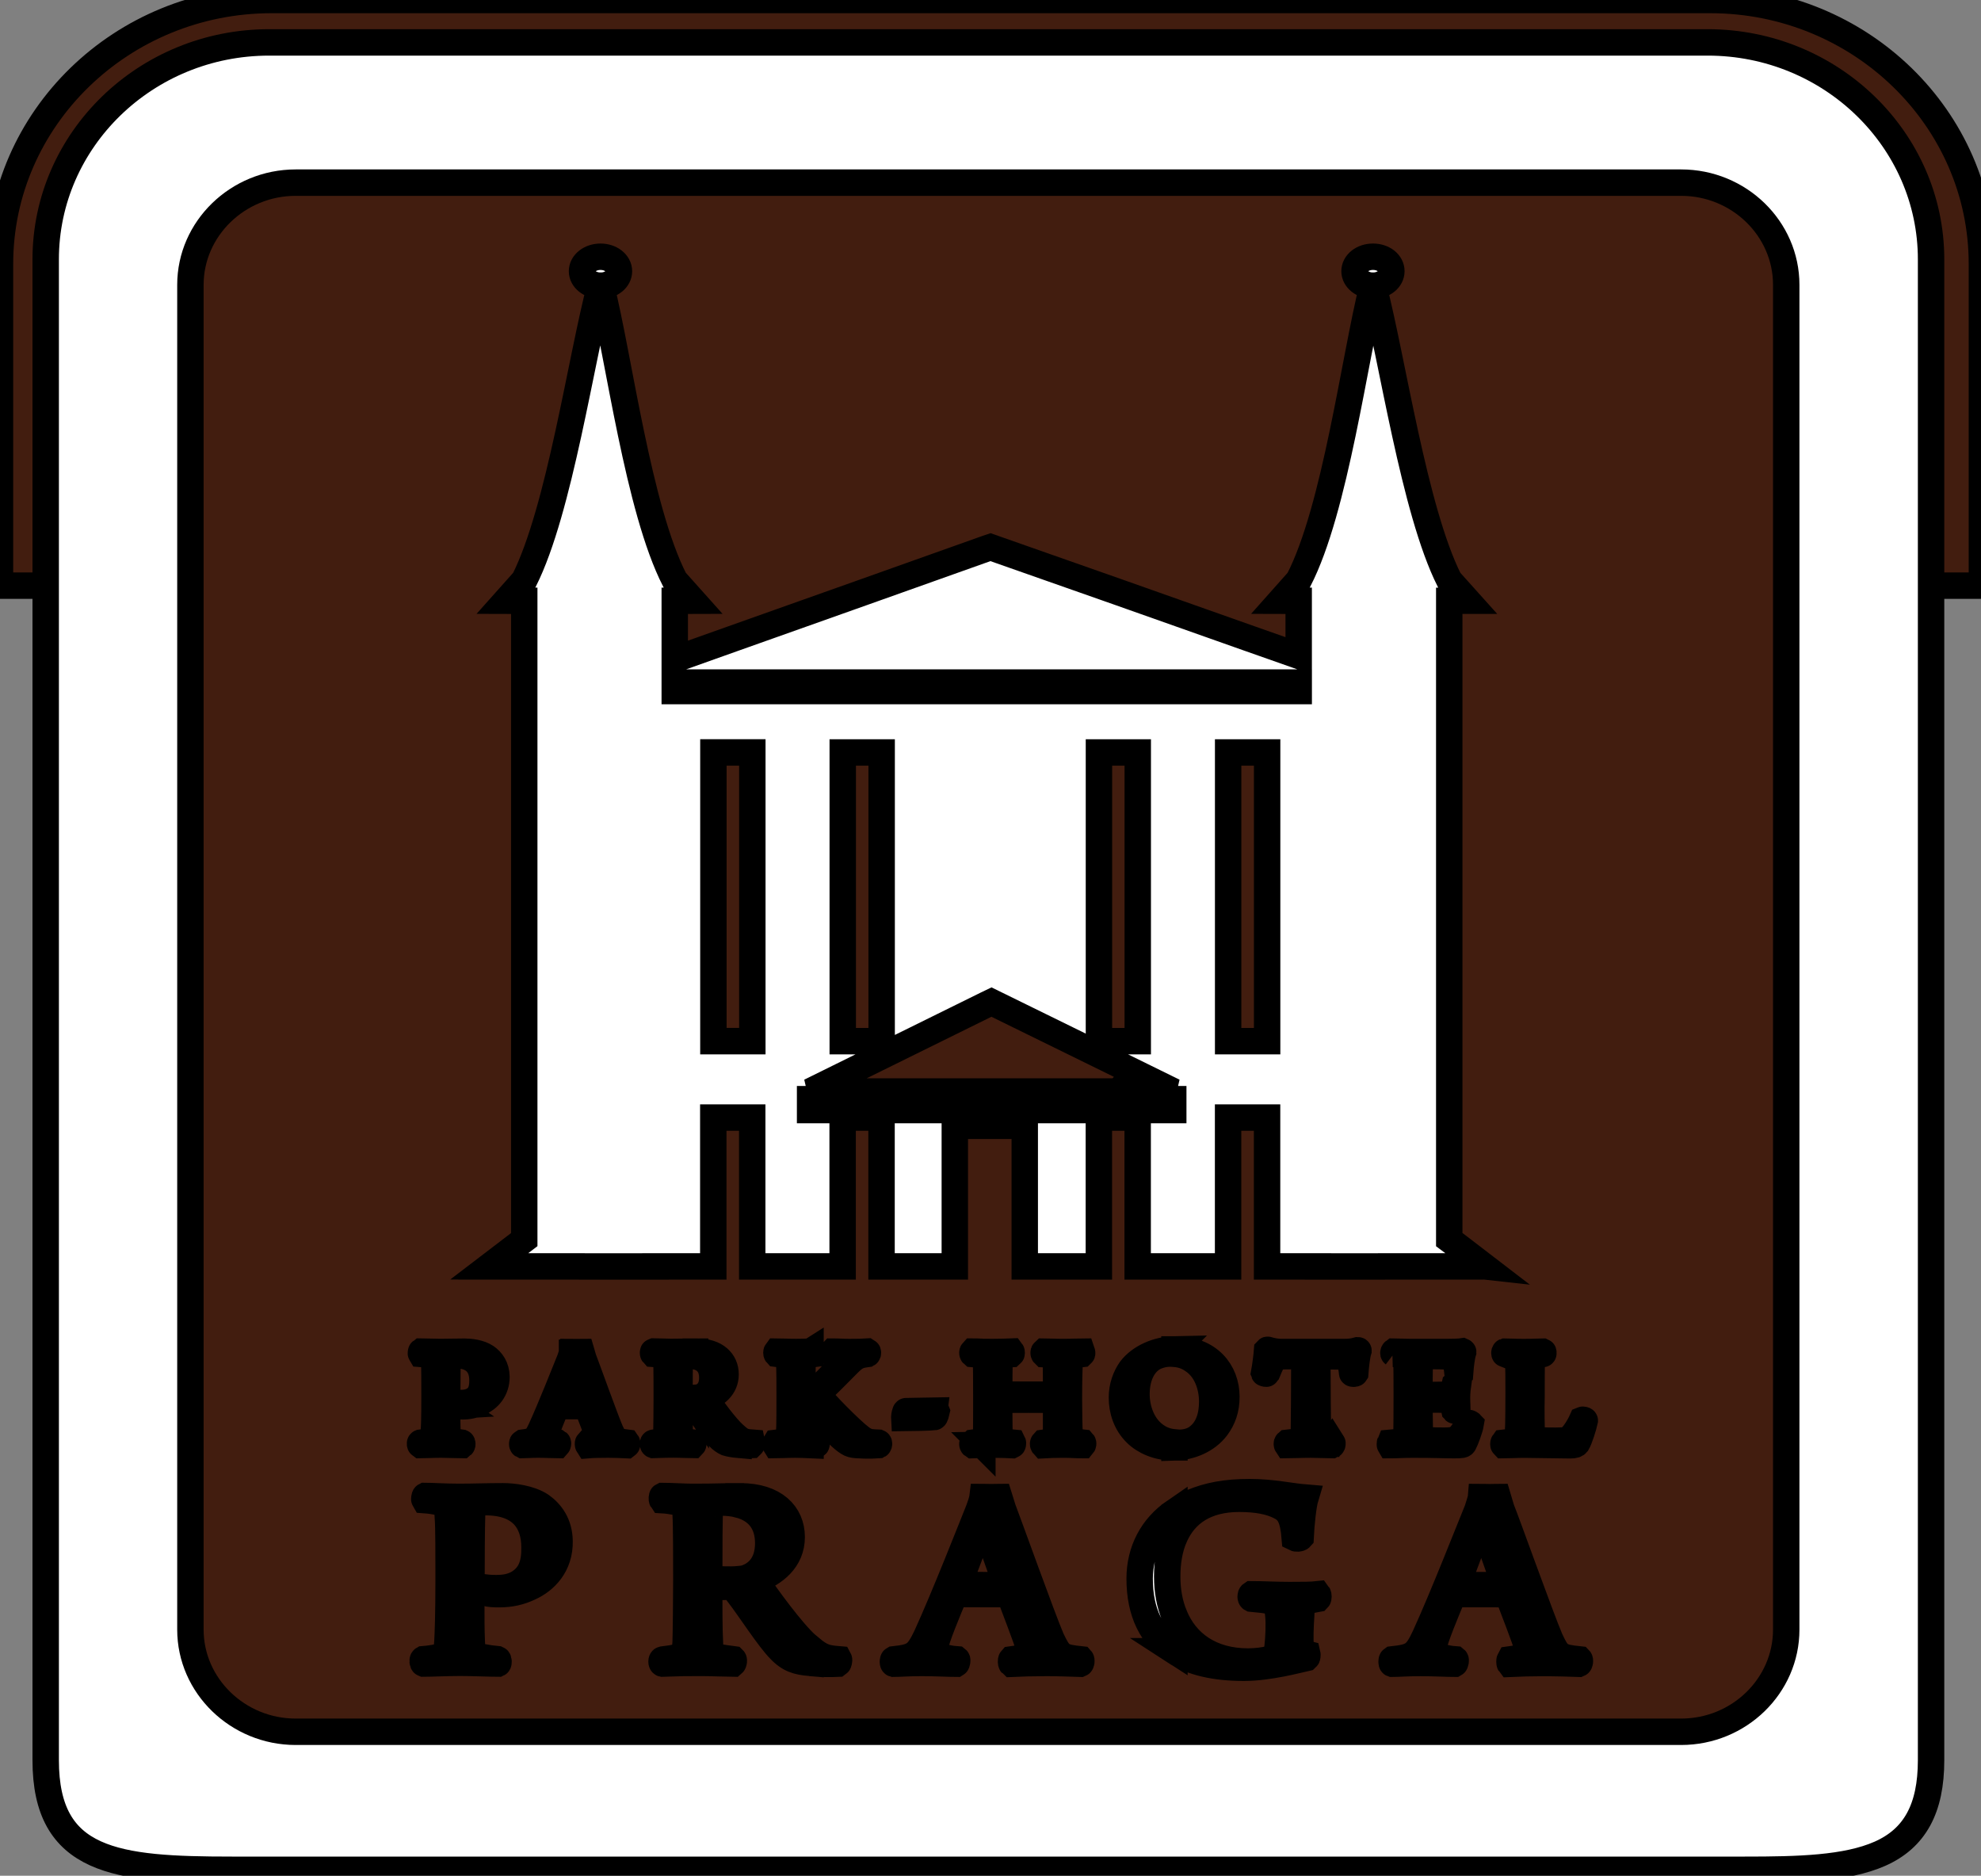 <svg width="75" height="71" xmlns="http://www.w3.org/2000/svg" xmlns:svg="http://www.w3.org/2000/svg">
 <rect width="100%" height="100%" fill="#808080" stroke="none"/>
 <g>
  <title>Layer 1</title>
  <g stroke="null" id="svg_1">
   <path stroke="null" fill="#421D0F" d="m75.033,22.169l-3.072,0l0,-12.182c0,-3.863 -3.235,-7.006 -7.212,-7.006l-54.466,0c-3.977,0 -7.216,3.143 -7.216,7.006l0,12.182l-3.067,0l0,-12.182c0,-5.504 4.613,-9.987 10.284,-9.987l54.466,0c5.671,0 10.284,4.483 10.284,9.987l0,12.182l-0.001,0z" id="svg_2"/>
   <path stroke="null" fill="#FFFFFF" d="m8.783,70.775c-4.388,0 -7.053,-0.278 -7.053,-4.15l0,-56.807c0,-4.53 3.793,-8.213 8.458,-8.213l54.466,0c4.662,0 8.456,3.683 8.456,8.213l0,56.807c0,1.834 -0.616,2.959 -1.939,3.544c-1.273,0.561 -3.07,0.606 -5.112,0.606l-57.276,0z" id="svg_3"/>
   <path stroke="null" fill-rule="evenodd" clip-rule="evenodd" fill="#421D0F" d="m67.626,16.765l0,44.919c0,2.125 -1.783,3.867 -3.98,3.867l-52.452,0c-2.19,0 -3.985,-1.742 -3.985,-3.867l0,-50.903c0,-2.126 1.795,-3.868 3.985,-3.868l52.452,0c2.196,0 3.98,1.742 3.98,3.868l0,5.985" id="svg_4"/>
   <path stroke="null" fill-rule="evenodd" clip-rule="evenodd" fill="#FFFFFF" d="m56.193,47.932l-0.979,-0.751l-0.346,-0.259l0,-24.181l0.346,-0.002l0.351,0l-0.351,-0.391l-0.346,-0.386c-1.336,-2.663 -2.154,-8.387 -2.876,-11.148c0.384,-0.004 0.685,-0.248 0.685,-0.548c0,-0.305 -0.301,-0.548 -0.697,-0.548c-0.388,0 -0.698,0.242 -0.698,0.548c0,0.3 0.311,0.544 0.685,0.548c-0.687,2.739 -1.407,8.448 -2.799,11.148l-0.691,0.777l0.691,0.002l0,2.083l-1.937,-0.682l-4.888,-1.729l-4.843,-1.702l-0.14,0.047l-4.717,1.679l-4.903,1.741l-2.194,0.781l0,-2.218l0.695,-0.002l-0.695,-0.777c-1.384,-2.7 -2.106,-8.409 -2.793,-11.148c0.38,-0.004 0.681,-0.248 0.681,-0.548c0,-0.305 -0.313,-0.548 -0.698,-0.548s-0.701,0.242 -0.701,0.548c0,0.3 0.307,0.544 0.691,0.548c-0.728,2.762 -1.541,8.485 -2.878,11.148l-0.693,0.777l0.693,0.002l0,24.181l-1.323,1.01l0.036,0l-0.004,0.004l6.256,0.002l0,-0.002l0.107,0l0.624,0l1.461,0l0,-5.633l0.733,0l0.741,0l0,5.633l3.423,0l0,-5.633l0.74,0l0.733,0l0,5.633l2.774,0l0,-5.321l1.21,0l1.438,0l0,5.321l2.806,0l0,-5.633l0.74,0l0.729,0l0,5.633l3.423,0l0,-5.633l0.735,0l0.741,0l0,5.633l1.196,0l0.634,0l0.098,0l0,0.002l5.314,-0.002l0.958,0l-0.012,-0.004l0.033,0zm-27.71,-8.523l-0.741,0l-0.733,0l0,-10.928l0.733,0l0.741,0l0,10.928zm15.936,2.609l-2.073,0l-4.984,0l-4.717,0l-1.975,0l0,-0.412l1.975,0l4.717,0l4.984,0l2.073,0l0,0.412zm-2.073,-0.702l-4.984,0l-4.717,0l-1.975,0l1.975,-0.975l4.717,-2.327l0.175,-0.084l4.809,2.359l2.091,1.027l-2.09,0l0,-0.001zm-10.44,-1.906l0,-10.928l0.74,0l0.733,0l0,10.928l-0.733,0l-0.74,0zm9.7,0l0,-10.928l0.74,0l0.729,0l0,10.928l-0.729,0l-0.74,0zm6.367,0l-0.741,0l-0.735,0l0,-10.928l0.735,0l0.741,0l0,10.928zm1.196,-13.252l-1.937,0l-4.888,0l-4.984,0l-4.717,0l-4.903,0l-2.194,0l0,-0.321l2.194,0l4.903,0l4.717,0l4.984,0l4.888,0l1.937,0l0,0.321z" id="svg_5"/>
   <path stroke="null" fill="#FFFFFF" d="m56.068,60.339l0,-0.338l0.077,0c0.273,0 0.697,0 0.781,-0.014c0.009,0 0.029,-0.03 0.019,-0.058l-0.826,-2.344c-0.012,0 -0.048,0 -0.048,0.01l-0.004,0.028l0,-0.91l0.004,-0.049c0.048,0 0.169,0.008 0.332,0.008c0.175,0 0.265,-0.008 0.303,-0.008l0.134,0.449c0.247,0.617 1.501,4.131 1.845,4.93c0.303,0.649 0.361,0.689 1.117,0.77c0.029,0.03 0.013,0.149 -0.024,0.164c-0.286,-0.01 -0.918,-0.03 -1.271,-0.03c-0.455,0 -1.067,0.015 -1.348,0.03c-0.012,-0.015 -0.017,-0.134 0,-0.164c0.221,-0.031 0.419,-0.054 0.567,-0.103c0.169,-0.071 0.169,-0.155 0.121,-0.273c-0.121,-0.446 -0.542,-1.488 -0.74,-2.033c-0.009,0 -0.071,-0.056 -0.094,-0.056c-0.11,-0.008 -0.353,-0.008 -0.945,-0.008l0,0zm0.901,-9.091c0.069,0.009 0.215,0.024 0.295,0.047c0.188,0.035 0.201,0.102 0.213,0.354c0.017,0.137 0.017,0.472 0.017,1.077c0,1.229 -0.017,1.426 -0.029,1.584c-0.019,0.185 -0.073,0.229 -0.207,0.255c-0.092,0.022 -0.183,0.03 -0.332,0.047c-0.013,0.018 -0.013,0.078 0,0.091c0.149,0 0.507,-0.02 0.774,-0.02c0.318,0 1.395,0.024 1.747,0.024c0.165,0 0.223,-0.029 0.259,-0.073c0.094,-0.154 0.251,-0.656 0.294,-0.864c0,-0.024 -0.077,-0.038 -0.1,-0.028c-0.114,0.259 -0.284,0.512 -0.386,0.617c-0.114,0.115 -0.215,0.164 -0.352,0.168c-0.25,0.013 -0.937,0.013 -1.071,-0.044c-0.05,-0.013 -0.102,-0.069 -0.102,-0.163c-0.006,-0.268 -0.021,-0.965 -0.006,-1.484c0,-0.477 0,-1.126 0.006,-1.291c0,-0.142 0.016,-0.219 0.165,-0.249c0.077,-0.022 0.136,-0.026 0.265,-0.047c0.024,-0.008 0.015,-0.082 0,-0.088c-0.121,0 -0.369,0.017 -0.713,0.017c-0.388,0 -0.589,-0.017 -0.733,-0.017c-0.02,0.007 -0.024,0.082 -0.006,0.089zm-0.901,5.464l0,0.91c-0.203,0.494 -0.716,1.861 -0.881,2.307c0,0.037 0.016,0.054 0.046,0.058c0.096,0.014 0.334,0.014 0.835,0.014l0,0.338l-0.035,0c-0.695,0 -0.819,0 -0.958,0.008c-0.027,0 -0.067,0.039 -0.082,0.079c-0.219,0.522 -0.676,1.617 -0.71,1.895c-0.023,0.176 -0.036,0.337 0.33,0.412c0.134,0.026 0.255,0.064 0.49,0.08c0.025,0.02 0,0.149 -0.027,0.164c-0.242,0 -0.792,-0.03 -1.293,-0.03c-0.526,0 -0.856,0.03 -1.077,0.03c-0.029,-0.01 -0.029,-0.144 0,-0.164c0.781,-0.087 0.908,-0.164 1.246,-0.885c0.662,-1.442 1.712,-4.125 1.982,-4.779c0.048,-0.159 0.103,-0.317 0.134,-0.436l0,0zm-11.604,5.79l0,-1.351c0.428,1.051 1.379,1.741 2.787,1.741c0.325,0 0.666,-0.05 0.812,-0.097c0.211,-0.071 0.282,-0.212 0.307,-0.475c0.036,-0.321 0.063,-0.844 0.027,-1.186c-0.036,-0.387 -0.106,-0.508 -0.461,-0.559c-0.179,-0.031 -0.29,-0.031 -0.555,-0.061c-0.043,-0.022 -0.043,-0.14 0,-0.168c0.411,0 0.923,0.03 1.44,0.03c0.551,0 0.822,-0.002 1.078,-0.03c0.023,0.03 0.023,0.145 0,0.168c-0.171,0.03 -0.265,0.051 -0.367,0.082c-0.215,0.05 -0.259,0.183 -0.271,0.577c-0.023,0.342 -0.05,0.904 -0.012,1.161c0.023,0.18 0.043,0.218 0.247,0.271c0.008,0.033 0,0.13 -0.021,0.148c-0.307,0.067 -1.426,0.375 -2.377,0.375c-1.099,0.001 -1.986,-0.202 -2.637,-0.626l0,0zm0,-4.321l0,-0.958c0.198,-0.14 0.415,-0.261 0.662,-0.356c0.624,-0.258 1.267,-0.387 2.196,-0.387c0.841,0 1.526,0.16 2.102,0.207c-0.085,0.281 -0.161,1.014 -0.184,1.512c-0.038,0.043 -0.161,0.048 -0.22,0.018c-0.062,-0.765 -0.216,-1.021 -0.549,-1.189c-0.376,-0.197 -0.879,-0.296 -1.563,-0.296c-1.233,0.001 -2.046,0.529 -2.444,1.449l0,0zm0,-3.393l0,-0.189c0.055,0.005 0.117,0.013 0.184,0.013c0.282,0 0.533,-0.085 0.705,-0.223c0.397,-0.304 0.541,-0.8 0.541,-1.332c0,-0.592 -0.219,-1.23 -0.729,-1.567c-0.196,-0.141 -0.43,-0.227 -0.701,-0.247l0,-0.165l0.036,0c1.277,0 1.931,0.845 1.931,1.794c0,0.468 -0.131,0.835 -0.373,1.16c-0.366,0.483 -0.982,0.739 -1.594,0.757l0,0zm5.978,-0.173c-0.156,-0.02 -0.224,-0.02 -0.314,-0.05c-0.136,-0.031 -0.203,-0.071 -0.227,-0.397c-0.016,-0.298 -0.027,-1.961 -0.027,-2.771c0,-0.018 0.012,-0.049 0.036,-0.054c0.138,-0.005 0.701,-0.005 0.935,0.005c0.134,0.012 0.2,0.061 0.251,0.169c0.054,0.115 0.081,0.314 0.096,0.465c0.004,0.022 0.103,0.022 0.117,0c0.023,-0.308 0.066,-0.687 0.122,-0.861c0,-0.008 -0.019,-0.011 -0.025,-0.011c-0.194,0.055 -0.332,0.067 -0.563,0.067l-2.339,0c-0.16,0 -0.378,-0.04 -0.507,-0.084c-0.006,-0.01 -0.025,0.011 -0.025,0.011c-0.016,0.22 -0.069,0.63 -0.115,0.872c0.006,0.016 0.098,0.028 0.105,0.016c0.075,-0.176 0.153,-0.385 0.232,-0.498c0.067,-0.091 0.15,-0.146 0.259,-0.151c0.137,-0.013 0.766,-0.013 0.885,-0.005c0.013,0 0.043,0.021 0.043,0.041c0,0.916 -0.009,2.522 -0.017,2.772c-0.016,0.267 -0.036,0.382 -0.224,0.407c-0.081,0.019 -0.227,0.036 -0.409,0.056c-0.017,0.015 -0.017,0.062 0,0.087c0.182,0 0.497,-0.02 0.904,-0.02c0.25,0 0.593,0.02 0.793,0.02c0.019,-0.009 0.024,-0.074 0.015,-0.088l0,0zm2.323,-3.367c0.125,0.009 0.208,0.02 0.282,0.047c0.161,0.03 0.188,0.084 0.203,0.3c0.006,0.11 0.009,0.641 0.009,1.185c0,0.653 -0.004,1.318 -0.009,1.457c-0.019,0.228 -0.071,0.289 -0.213,0.322c-0.111,0.036 -0.244,0.036 -0.412,0.052c-0.008,0.018 -0.008,0.078 0,0.091c0.265,0 0.466,-0.02 0.877,-0.02c0.879,0 1.161,0.02 1.541,0.02c0.318,0 0.345,-0.009 0.38,-0.069c0.071,-0.127 0.231,-0.574 0.258,-0.738c-0.017,-0.018 -0.082,-0.045 -0.096,-0.045c-0.103,0.229 -0.24,0.451 -0.348,0.537c-0.09,0.081 -0.161,0.145 -0.553,0.145c-0.416,0 -0.655,-0.011 -0.779,-0.034c-0.073,-0.017 -0.132,-0.065 -0.146,-0.198c-0.013,-0.348 -0.021,-1.116 -0.013,-1.272c0,-0.008 0.013,-0.047 0.036,-0.047c0.168,-0.008 0.806,-0.008 0.973,0.003c0.215,0.015 0.24,0.135 0.262,0.2c0.027,0.074 0.027,0.099 0.051,0.209c0.008,0.009 0.086,0.009 0.11,-0.012c0,-0.108 -0.016,-0.251 -0.016,-0.481c0,-0.187 0.025,-0.411 0.04,-0.512c-0.016,-0.015 -0.098,-0.015 -0.114,0c-0.013,0.067 -0.036,0.138 -0.063,0.202c-0.033,0.104 -0.075,0.188 -0.271,0.2c-0.176,0.013 -0.825,0.016 -0.983,0.008c-0.013,0 -0.027,-0.027 -0.027,-0.048c-0.008,-0.123 0,-1.084 0.013,-1.326c0,-0.028 0.023,-0.078 0.058,-0.082c0.114,-0.018 0.796,-0.013 0.958,0c0.234,0.009 0.279,0.093 0.329,0.22c0.025,0.073 0.059,0.193 0.075,0.366c0.009,0.015 0.082,0.008 0.106,-0.005c0.016,-0.214 0.055,-0.572 0.113,-0.752c0,-0.006 -0.008,-0.012 -0.024,-0.019c-0.115,0.019 -0.427,0.025 -0.657,0.025l-1.229,0c-0.341,0 -0.568,-0.017 -0.714,-0.017c-0.016,0.012 -0.031,0.069 -0.006,0.088zm-8.301,-0.172l0,0.165c-0.054,0 -0.106,-0.006 -0.157,-0.006c-0.231,0 -0.445,0.06 -0.616,0.144c-0.459,0.257 -0.664,0.801 -0.664,1.393c0,0.571 0.224,1.258 0.796,1.616c0.179,0.114 0.382,0.186 0.642,0.21l0,0.189l-0.054,0c-0.57,0 -1.085,-0.223 -1.399,-0.535c-0.384,-0.376 -0.536,-0.878 -0.536,-1.351c0,-0.413 0.132,-0.782 0.338,-1.071c0.355,-0.459 1.009,-0.743 1.651,-0.755l0,0zm0,6.146l0,0.958c-0.184,0.423 -0.274,0.924 -0.274,1.496c0,0.538 0.09,1.038 0.274,1.474l0,1.351c-0.862,-0.55 -1.317,-1.466 -1.317,-2.748c0,-1.064 0.484,-1.96 1.317,-2.531l0,0zm-7.272,3.116l0,-0.338l0.079,0c0.273,0 0.698,0 0.779,-0.014c0.013,0 0.031,-0.03 0.023,-0.058l-0.827,-2.344c-0.009,0 -0.048,0 -0.048,0.01l-0.006,0.028l0,-0.91l0.006,-0.049c0.048,0 0.164,0.008 0.326,0.008c0.183,0 0.273,-0.008 0.305,-0.008l0.14,0.449c0.238,0.617 1.494,4.131 1.839,4.93c0.313,0.649 0.369,0.689 1.12,0.77c0.027,0.03 0.013,0.149 -0.024,0.164c-0.282,-0.01 -0.91,-0.03 -1.267,-0.03c-0.454,0 -1.075,0.015 -1.344,0.03c-0.017,-0.015 -0.027,-0.134 0,-0.164c0.213,-0.031 0.411,-0.054 0.557,-0.103c0.173,-0.071 0.173,-0.155 0.129,-0.273c-0.129,-0.446 -0.541,-1.488 -0.741,-2.033c-0.013,0 -0.073,-0.056 -0.096,-0.056c-0.113,-0.008 -0.355,-0.008 -0.948,-0.008l0,0zm0,-5.65l0,-0.153c0.117,-0.063 0.138,-0.175 0.146,-0.411c0.004,-0.185 0.004,-0.75 0.004,-1.239c0,-0.56 -0.004,-1.237 -0.012,-1.336c-0.011,-0.153 -0.054,-0.219 -0.138,-0.242l0,-0.136c0.138,0 0.282,0.005 0.399,0.005c0.371,0 0.525,-0.011 0.702,-0.017c0.013,0.017 0.013,0.081 -0.002,0.094c-0.085,0.004 -0.196,0.018 -0.259,0.041c-0.131,0.03 -0.179,0.064 -0.192,0.259c-0.008,0.252 -0.008,0.648 -0.008,1.179c0,0.024 0.008,0.039 0.036,0.047c0.013,0.005 0.1,0.012 1.109,0.012c0.568,0 0.912,0 0.979,-0.008c0.017,0 0.028,-0.022 0.028,-0.027c0,-0.3 0,-1.058 -0.012,-1.262c0,-0.097 -0.044,-0.169 -0.13,-0.199c-0.111,-0.026 -0.205,-0.038 -0.317,-0.041c-0.019,-0.018 -0.019,-0.077 0,-0.094c0.14,0 0.403,0.017 0.733,0.017c0.303,0 0.597,-0.017 0.702,-0.017c0.006,0.017 0.021,0.075 0,0.094c-0.119,0.015 -0.209,0.018 -0.282,0.041c-0.13,0.043 -0.182,0.078 -0.182,0.305c-0.013,0.223 -0.027,0.641 -0.027,1.369c0,0.47 0.013,1.123 0.027,1.312c0.013,0.169 0.034,0.233 0.157,0.271c0.085,0.025 0.169,0.041 0.347,0.058c0.016,0.018 0.008,0.071 -0.009,0.091c-0.24,0 -0.436,-0.02 -0.733,-0.02c-0.286,0 -0.607,0.011 -0.753,0.02c-0.023,-0.025 -0.017,-0.073 0,-0.091c0.103,-0.016 0.186,-0.016 0.297,-0.047c0.129,-0.031 0.169,-0.085 0.181,-0.294c0,-0.173 0,-0.876 0,-1.241c0,-0.028 -0.012,-0.044 -0.031,-0.044c-0.094,-0.003 -0.668,-0.003 -0.987,-0.003c-0.526,0 -1.048,0 -1.109,0.011c-0.019,0 -0.027,0.028 -0.027,0.036c0,0.302 0.004,1.038 0.008,1.176c0.029,0.196 0.019,0.302 0.167,0.348c0.096,0.018 0.157,0.041 0.344,0.058c0.009,0.018 0,0.082 -0.021,0.091c-0.179,-0.009 -0.432,-0.02 -0.729,-0.02c-0.124,-0.001 -0.269,0.003 -0.407,0.006zm0,-3.517l0,0.136l-0.025,-0.013c-0.1,-0.022 -0.18,-0.026 -0.34,-0.041c-0.021,-0.018 -0.016,-0.077 0,-0.094c0.092,0 0.227,0.006 0.365,0.012l0,0zm0,3.364l0,0.153c-0.156,0.005 -0.288,0.012 -0.364,0.014c-0.021,-0.014 -0.021,-0.073 0,-0.091c0.132,-0.016 0.227,-0.033 0.307,-0.055c0.019,-0.002 0.04,-0.012 0.057,-0.02l0,0zm0,2.176l0,0.91c-0.199,0.494 -0.71,1.861 -0.881,2.307c0,0.037 0.004,0.054 0.05,0.058c0.092,0.014 0.337,0.014 0.831,0.014l0,0.338l-0.031,0c-0.705,0 -0.826,0 -0.956,0.008c-0.034,0 -0.077,0.039 -0.09,0.079c-0.219,0.522 -0.676,1.617 -0.707,1.895c-0.027,0.176 -0.038,0.337 0.329,0.412c0.141,0.026 0.251,0.064 0.494,0.08c0.025,0.02 0,0.149 -0.025,0.164c-0.251,0 -0.796,-0.03 -1.303,-0.03c-0.526,0 -0.862,0.03 -1.073,0.03c-0.036,-0.01 -0.036,-0.144 0,-0.164c0.775,-0.087 0.901,-0.164 1.248,-0.885c0.66,-1.442 1.714,-4.125 1.977,-4.779c0.059,-0.159 0.112,-0.317 0.137,-0.436l0,0zm-6.506,6.235l0,-0.563c0.416,0.347 0.597,0.388 1.077,0.427c0.016,0.03 -0.012,0.149 -0.035,0.164c-0.27,0.014 -0.683,0.011 -1.042,-0.028l0,0zm0,-8.247l0,-0.114c0.073,0.011 0.148,0.016 0.224,0.028c0.017,0.018 0.004,0.074 -0.013,0.087c-0.061,0 -0.134,-0.002 -0.211,-0.002l0,0zm0,-1.515c0.372,0.426 0.994,1.084 1.248,1.294c0.136,0.108 0.228,0.168 0.318,0.193c0.142,0.045 0.745,0.052 1.01,0.03c0.017,-0.009 0.029,-0.08 0.002,-0.091c-0.244,-0.011 -0.355,-0.016 -0.466,-0.067c-0.066,-0.029 -0.126,-0.061 -0.207,-0.124c-0.375,-0.275 -1.507,-1.426 -1.632,-1.647l0,-0.02c0.318,-0.288 0.766,-0.744 1.144,-1.126c0.292,-0.296 0.409,-0.331 0.741,-0.377c0.024,-0.014 0.019,-0.077 0,-0.088c-0.177,0.012 -0.356,0.017 -0.691,0.017c-0.232,0 -0.399,-0.017 -0.63,-0.017c-0.012,0.012 -0.019,0.075 -0.006,0.088c0.149,0.013 0.234,0.041 0.313,0.054c0.094,0.022 0.127,0.057 0.127,0.1c0,0.075 -0.052,0.176 -0.177,0.324c-0.342,0.393 -0.779,0.835 -1.094,1.049l0,0.409l0,0zm0,-1.921l0,-0.103c0.048,-0.002 0.096,-0.002 0.125,-0.002c0.013,0.012 0.013,0.075 0,0.088c-0.036,0.005 -0.083,0.009 -0.125,0.017l0,0zm3.612,2.153c-0.028,0 -0.062,0.176 -0.062,0.218c0,0.005 0.002,0.044 0.002,0.044c0.136,0 1.079,-0.027 1.135,-0.039c0.04,-0.005 0.071,-0.154 0.085,-0.214c0,0 -0.013,-0.031 -0.013,-0.033c-0.175,0.002 -0.99,0.024 -1.146,0.024zm-3.612,-2.256l0,0.103c-0.066,0.008 -0.121,0.018 -0.15,0.03c-0.134,0.035 -0.142,0.114 -0.153,0.34c-0.006,0.252 -0.006,0.993 -0.006,1.195c0,0.488 0,0.956 0.012,1.375c0.006,0.265 0.052,0.334 0.219,0.367c0.024,0.006 0.05,0.015 0.079,0.015l0,0.114c-0.175,-0.008 -0.384,-0.018 -0.588,-0.018c-0.269,0 -0.647,0.02 -0.736,0.02c-0.009,-0.014 -0.009,-0.073 0,-0.087c0.149,-0.02 0.224,-0.02 0.313,-0.043c0.171,-0.034 0.196,-0.138 0.205,-0.356c0.015,-0.334 0.015,-0.91 0.015,-1.381c0,-0.432 0,-0.914 -0.015,-1.241c-0.009,-0.225 -0.06,-0.283 -0.204,-0.311c-0.077,-0.021 -0.205,-0.025 -0.273,-0.035c-0.013,-0.014 -0.013,-0.071 0,-0.088c0.149,0 0.403,0.017 0.733,0.017c0.185,0 0.393,-0.005 0.548,-0.015l0,0zm0,1.614c-0.085,0.057 -0.154,0.097 -0.219,0.121c-0.012,0.005 -0.019,0.047 -0.019,0.051c0.032,0.015 0.071,0.044 0.096,0.08c0.039,0.047 0.088,0.103 0.142,0.156l0,-0.409l0,0zm0,9.608l0,0.563c-0.251,-0.022 -0.486,-0.064 -0.632,-0.127c-0.175,-0.067 -0.361,-0.196 -0.529,-0.376c-0.412,-0.413 -1.116,-1.513 -1.563,-2.098l0,-0.566c0.125,-0.011 0.227,-0.028 0.303,-0.055c0.353,-0.129 0.82,-0.465 0.82,-1.312c0,-0.748 -0.378,-1.271 -1.123,-1.459l0,-0.313l0.069,0c1.3,0 1.942,0.679 1.942,1.541c0,0.881 -0.67,1.371 -1.331,1.623c-0.025,0.022 -0.025,0.052 -0.009,0.061c0.386,0.578 1.367,1.919 1.914,2.403c0.053,0.035 0.095,0.077 0.139,0.116l0,0zm-2.724,-7.691l0,-0.245c0.171,0.124 0.282,0.146 0.51,0.163c0.004,0.018 -0.013,0.078 -0.027,0.091c-0.124,0.007 -0.303,0.003 -0.484,-0.009zm0,-0.246l0,0.245c-0.173,-0.015 -0.344,-0.044 -0.454,-0.079c-0.092,-0.043 -0.198,-0.113 -0.294,-0.214c-0.227,-0.225 -0.62,-0.843 -0.871,-1.173l0,-0.311c0.071,-0.008 0.129,-0.014 0.171,-0.03c0.198,-0.074 0.453,-0.257 0.453,-0.734c0,-0.419 -0.201,-0.71 -0.624,-0.811l0,-0.176l0.044,0c0.72,0 1.083,0.378 1.083,0.859c0,0.492 -0.373,0.766 -0.743,0.904c-0.016,0.015 -0.016,0.031 -0.008,0.035c0.219,0.321 0.766,1.066 1.073,1.337c0.066,0.061 0.12,0.105 0.17,0.146l0,0zm0,2.193l0,0.313c-0.194,-0.051 -0.424,-0.077 -0.678,-0.077c-0.106,0 -0.251,0.009 -0.346,0.039c-0.028,0.009 -0.055,0.085 -0.055,0.124c-0.032,0.301 -0.032,1.676 -0.032,2.669c0,0.021 0.032,0.048 0.044,0.048c0.301,0.03 0.743,0.052 1.067,0.022l0,0.566l-0.075,-0.099c-0.075,-0.127 -0.179,-0.176 -0.275,-0.176c-0.16,-0.011 -0.568,0.014 -0.718,0.014c-0.017,0 -0.044,0.037 -0.044,0.057c0,0.577 0,1.6 0.027,2.022c0.006,0.431 0.088,0.505 0.301,0.561c0.179,0.034 0.359,0.056 0.589,0.087c0.031,0.03 0.016,0.134 -0.019,0.164c-0.182,0 -0.783,-0.03 -1.342,-0.03l-0.063,0l0,-6.282c0.642,0 1.131,-0.022 1.619,-0.022zm-1.618,-5.475l0,0.176c-0.107,-0.03 -0.232,-0.047 -0.376,-0.047c-0.056,0 -0.133,0.008 -0.186,0.025c-0.021,0.005 -0.035,0.048 -0.035,0.067c-0.021,0.166 -0.021,0.938 -0.021,1.49c0,0.008 0.021,0.024 0.024,0.024c0.167,0.019 0.415,0.03 0.593,0.014l0,0.311l-0.035,-0.051c-0.048,-0.067 -0.105,-0.099 -0.153,-0.099c-0.088,-0.003 -0.318,0.006 -0.405,0.006c-0.016,0 -0.024,0.026 -0.024,0.038c0,0.319 0,0.888 0.009,1.123c0.012,0.238 0.05,0.281 0.177,0.311c0.1,0.022 0.194,0.039 0.325,0.055c0.019,0.018 0.016,0.071 -0.004,0.091c-0.103,0 -0.447,-0.02 -0.755,-0.02c-0.427,0 -0.645,0.02 -0.74,0.02c-0.025,-0.009 -0.025,-0.08 0,-0.087c0.132,-0.02 0.228,-0.028 0.288,-0.05c0.153,-0.031 0.194,-0.1 0.204,-0.321c0.006,-0.16 0.013,-1.005 0.013,-1.323c0,-0.379 0,-1.144 -0.013,-1.377c-0.006,-0.147 -0.05,-0.237 -0.205,-0.255c-0.077,-0.02 -0.19,-0.035 -0.295,-0.041c-0.013,-0.014 -0.009,-0.082 0.009,-0.088c0.156,0 0.482,0.017 0.657,0.017c0.38,0.001 0.664,-0.011 0.948,-0.011l0,0zm0,5.497l0,6.282c-0.725,0 -1.108,0.03 -1.263,0.03c-0.048,-0.01 -0.048,-0.144 0,-0.155c0.22,-0.025 0.411,-0.054 0.524,-0.085c0.259,-0.056 0.334,-0.183 0.353,-0.572c0.012,-0.289 0.027,-1.802 0.027,-2.376c0,-0.679 0,-2.054 -0.027,-2.469c-0.013,-0.265 -0.094,-0.419 -0.363,-0.464c-0.14,-0.024 -0.344,-0.06 -0.528,-0.069c-0.017,-0.024 -0.013,-0.145 0.013,-0.157c0.273,0 0.858,0.035 1.175,0.035l0.088,0l0,0zm-4.688,-3.436l0,-0.186l0.04,0c0.157,0 0.39,0 0.436,-0.005c0.006,0 0.017,-0.019 0.015,-0.036l-0.459,-1.302c-0.008,0 -0.029,0 -0.029,0.002l-0.003,0.011l0,-0.503l0.003,-0.029c0.029,0 0.088,0.004 0.175,0.004c0.103,0 0.156,-0.004 0.179,-0.004l0.073,0.249c0.136,0.35 0.838,2.311 1.029,2.748c0.173,0.363 0.204,0.383 0.623,0.436c0.013,0.018 0.009,0.078 -0.009,0.091c-0.165,-0.009 -0.51,-0.02 -0.709,-0.02c-0.251,0 -0.597,0.007 -0.751,0.02c-0.009,-0.014 -0.017,-0.073 0,-0.091c0.117,-0.016 0.228,-0.033 0.313,-0.058c0.094,-0.047 0.094,-0.084 0.071,-0.156c-0.071,-0.248 -0.301,-0.829 -0.419,-1.133c-0.008,0 -0.034,-0.03 -0.051,-0.03c-0.059,-0.008 -0.194,-0.008 -0.525,-0.008zm-4.419,-0.018c0.069,0.018 0.175,0.026 0.274,0.026c0.238,0 0.442,-0.048 0.651,-0.144c0.322,-0.146 0.635,-0.462 0.634,-0.976c-0.006,-0.366 -0.186,-0.604 -0.39,-0.745c-0.238,-0.163 -0.603,-0.203 -0.812,-0.203c-0.347,0 -0.587,0.011 -0.92,0.011c-0.297,0 -0.599,-0.017 -0.728,-0.017c-0.008,0.006 -0.016,0.075 -0.008,0.088c0.129,0.009 0.224,0.024 0.303,0.047c0.164,0.03 0.184,0.13 0.198,0.318c0.012,0.18 0.012,0.831 0.012,1.26c0,0.821 -0.012,1.178 -0.033,1.363c-0.009,0.289 -0.079,0.302 -0.205,0.328c-0.077,0.022 -0.186,0.03 -0.296,0.047c-0.028,0.011 -0.017,0.078 0.002,0.091c0.156,0 0.49,-0.02 0.78,-0.02c0.249,0 0.634,0.02 0.795,0.02c0.011,-0.009 0.017,-0.08 -0.009,-0.091c-0.102,-0.016 -0.217,-0.024 -0.303,-0.047c-0.184,-0.031 -0.238,-0.071 -0.242,-0.352c-0.016,-0.427 -0.008,-1.114 -0.008,-1.466c0,-0.77 0.012,-1.221 0.017,-1.358c0.004,-0.041 0.025,-0.067 0.048,-0.077c0.042,-0.016 0.173,-0.016 0.24,-0.016c0.752,0 1.029,0.427 1.029,0.949c0.004,0.347 -0.077,0.614 -0.371,0.771c-0.125,0.061 -0.25,0.094 -0.451,0.094c-0.13,0 -0.192,-0.011 -0.255,-0.018c-0.008,0 -0.019,0.024 -0.019,0.03c0.009,0.01 0.036,0.064 0.069,0.087l0,0zm4.419,-2.002l0,0.503c-0.111,0.275 -0.397,1.041 -0.491,1.29c0,0.022 0.002,0.03 0.027,0.036c0.048,0 0.194,0.005 0.465,0.005l0,0.186l-0.023,0c-0.39,0 -0.461,0 -0.525,0.008c-0.024,0 -0.046,0.025 -0.054,0.041c-0.122,0.293 -0.376,0.9 -0.393,1.057c-0.017,0.103 -0.021,0.19 0.184,0.227c0.077,0.019 0.138,0.036 0.274,0.052c0.017,0.011 0,0.078 -0.012,0.091c-0.142,0 -0.447,-0.02 -0.735,-0.02c-0.286,0 -0.472,0.02 -0.589,0.02c-0.019,-0.009 -0.019,-0.08 0,-0.091c0.427,-0.055 0.501,-0.097 0.689,-0.497c0.373,-0.808 0.96,-2.303 1.108,-2.663c0.032,-0.092 0.058,-0.183 0.076,-0.245l0,0zm-3.268,9.089c0.125,0.043 0.318,0.05 0.501,0.05c0.438,0 0.796,-0.08 1.169,-0.257c0.578,-0.263 1.144,-0.831 1.127,-1.752c-0.009,-0.656 -0.332,-1.077 -0.693,-1.336c-0.424,-0.287 -1.077,-0.361 -1.451,-0.361c-0.634,0 -1.063,0.022 -1.661,0.022c-0.52,0 -1.073,-0.035 -1.288,-0.035c-0.023,0.012 -0.038,0.133 -0.023,0.157c0.229,0.016 0.399,0.047 0.551,0.081c0.278,0.058 0.324,0.235 0.336,0.576c0.029,0.322 0.029,1.492 0.029,2.256c0,1.474 -0.029,2.115 -0.046,2.446c-0.027,0.521 -0.133,0.544 -0.384,0.589c-0.13,0.031 -0.326,0.06 -0.532,0.077c-0.035,0.02 -0.027,0.149 0.013,0.164c0.27,0 0.875,-0.03 1.39,-0.03c0.463,0 1.144,0.03 1.432,0.03c0.021,-0.01 0.031,-0.144 -0.016,-0.164c-0.181,-0.016 -0.384,-0.045 -0.544,-0.077c-0.334,-0.056 -0.428,-0.13 -0.438,-0.63c-0.033,-0.766 -0.008,-2.003 -0.008,-2.63c0,-1.386 0.017,-2.187 0.035,-2.436c0.008,-0.072 0.044,-0.124 0.077,-0.128c0.081,-0.035 0.305,-0.045 0.422,-0.045c1.363,0 1.85,0.762 1.85,1.706c0.012,0.622 -0.136,1.094 -0.658,1.384c-0.231,0.114 -0.447,0.164 -0.802,0.164c-0.244,0 -0.356,-0.018 -0.469,-0.031c-0.009,0 -0.038,0.047 -0.038,0.051c0.015,0.026 0.07,0.127 0.116,0.156z" id="svg_6"/>
  </g>
 </g>
</svg>